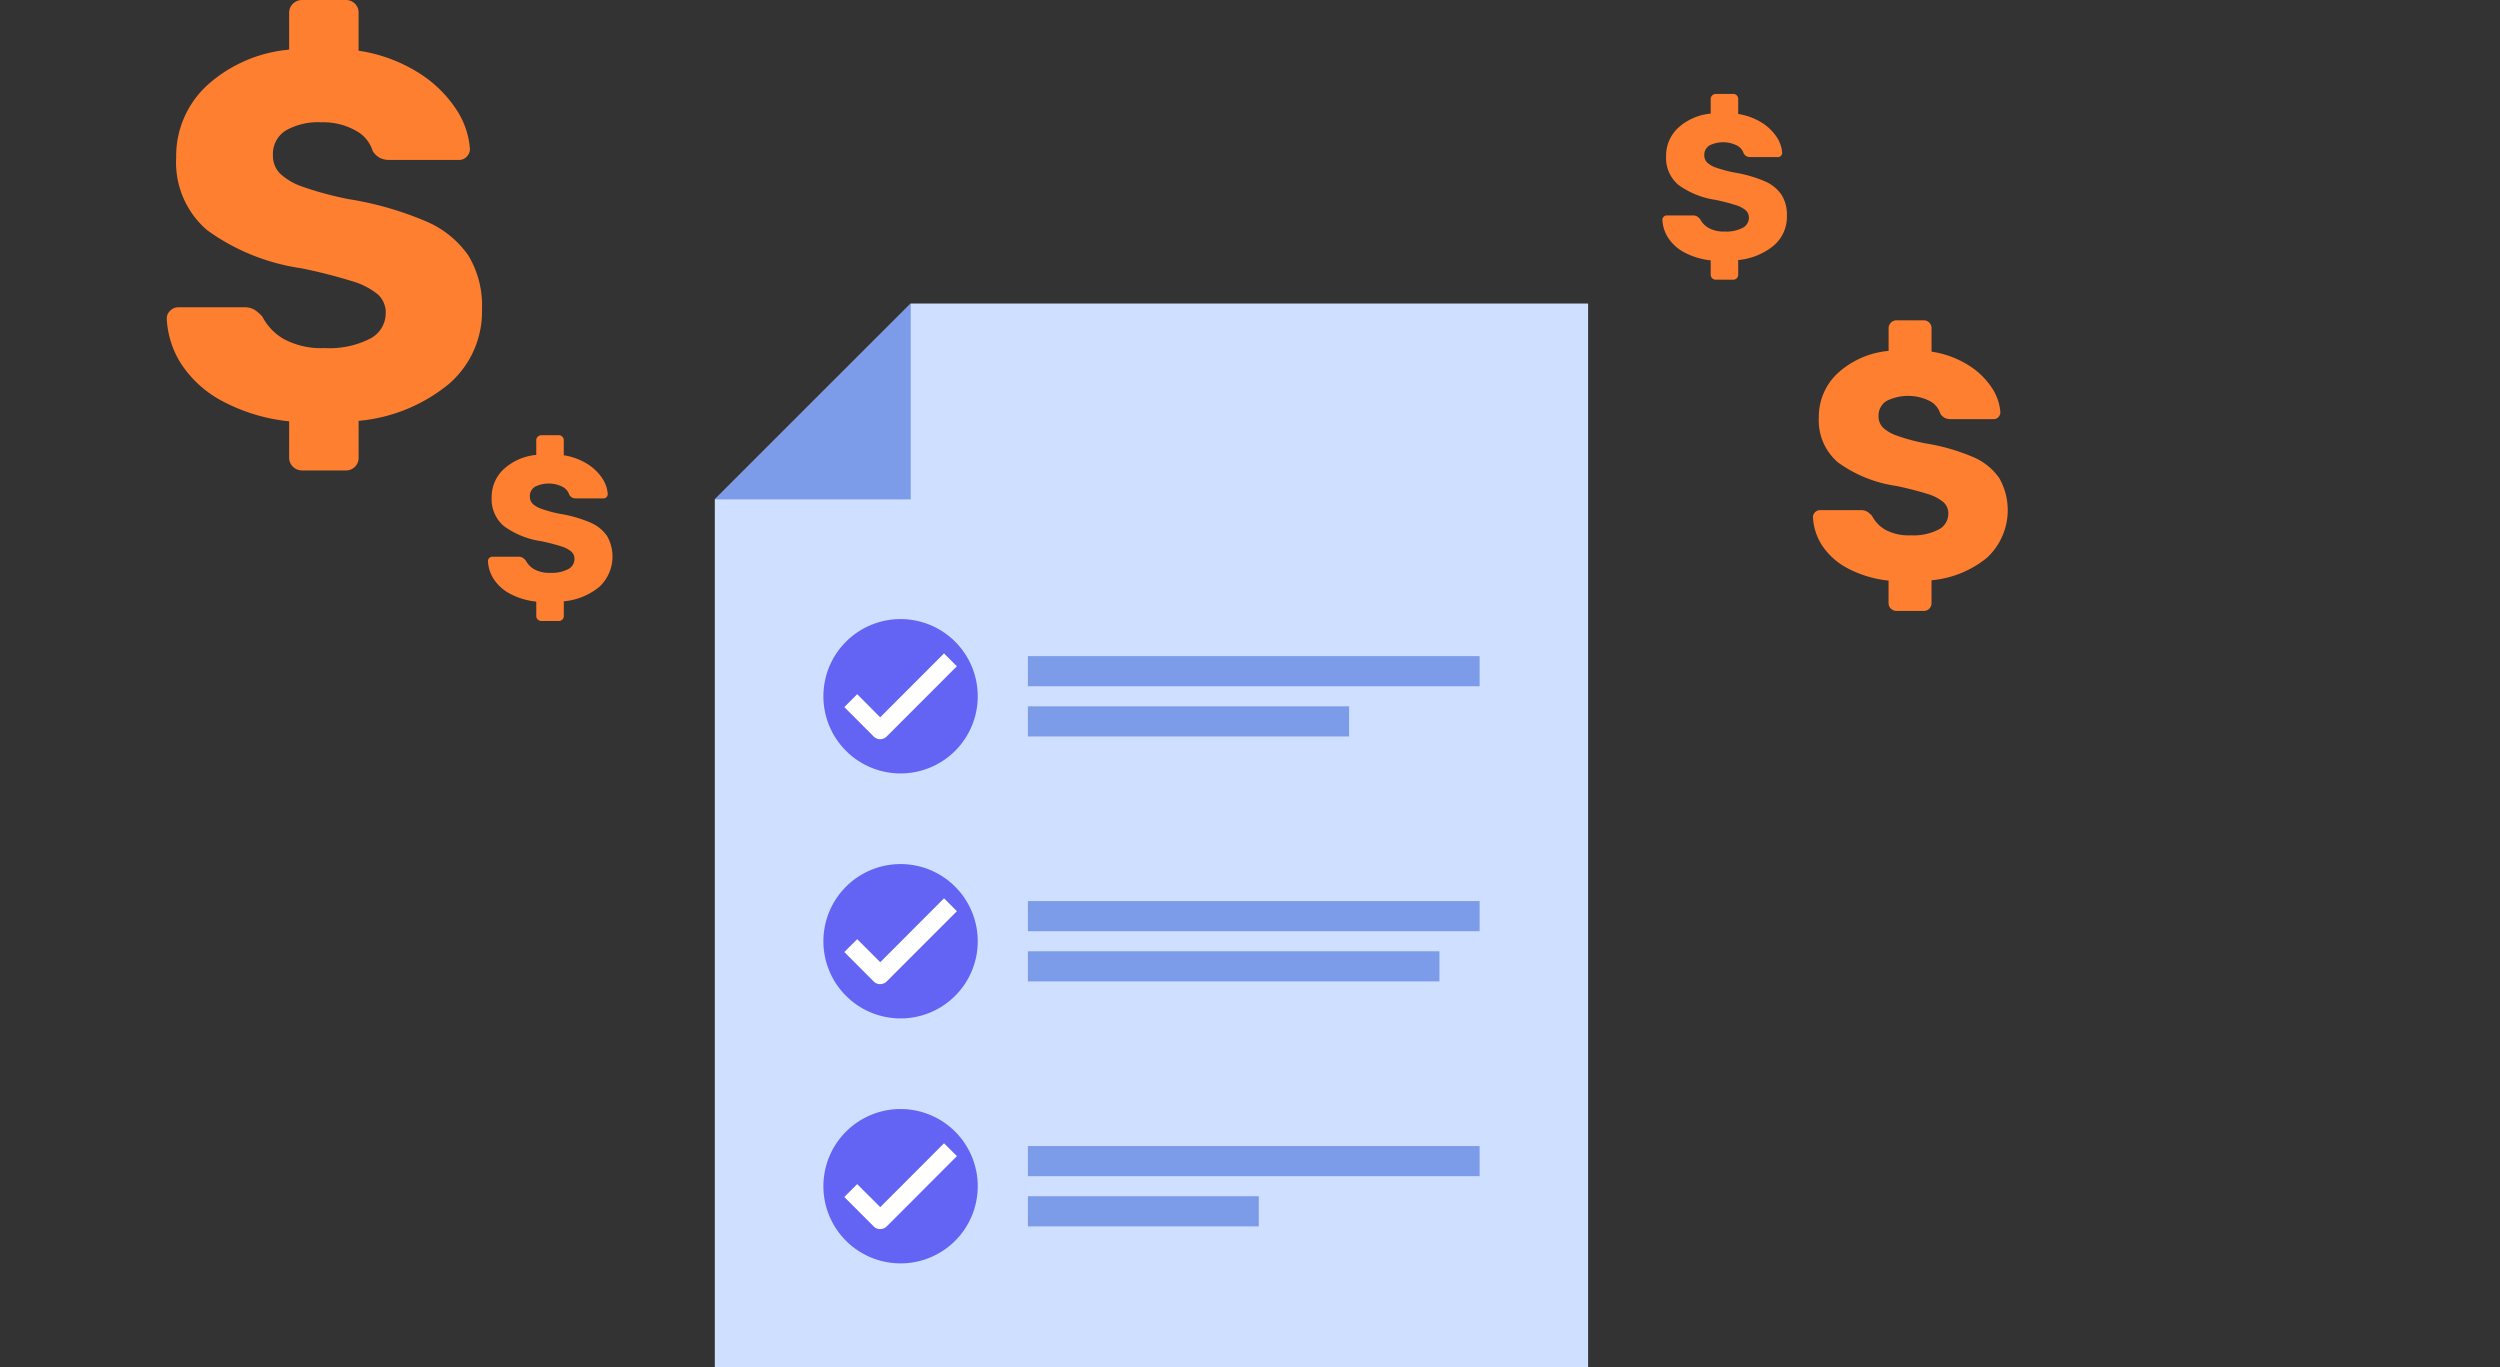 <?xml version="1.0" encoding="UTF-8"?> <svg xmlns="http://www.w3.org/2000/svg" xmlns:xlink="http://www.w3.org/1999/xlink" width="192" height="105" viewBox="0 0 192 105"><rect x="0" y="0" width="192" height="105" fill="#333333" stroke="none"/><defs><clipPath id="clip-path"><rect id="Rectangle_1630" data-name="Rectangle 1630" width="192" height="105" transform="translate(489 634)" fill="#fff"></rect></clipPath><clipPath id="clip-path-2"><rect id="Rectangle_1609" data-name="Rectangle 1609" width="141.387" height="109.186" fill="none"></rect></clipPath></defs><g id="icon-software-bundle" transform="translate(-489 -634)" clip-path="url(#clip-path)"><g id="Group_1945" data-name="Group 1945" transform="translate(501.807 634)"><path id="Path_7785" data-name="Path 7785" d="M69.646,30.241,54.6,45.284v70.829h67.069V30.241Z" transform="translate(-12.509 -6.928)" fill="#cfdfff"></path><path id="Path_7786" data-name="Path 7786" d="M54.6,45.284,69.646,30.24V45.284Z" transform="translate(-12.509 -6.928)" fill="#7c9be8"></path><g id="Group_1944" data-name="Group 1944"><g id="Group_1943" data-name="Group 1943" clip-path="url(#clip-path-2)"><path id="Path_7787" data-name="Path 7787" d="M77.271,67.6a5.927,5.927,0,1,1-5.93-5.924,5.927,5.927,0,0,1,5.93,5.924" transform="translate(-14.987 -14.13)" fill="#6464f4"></path><path id="Path_7788" data-name="Path 7788" d="M70.255,71.683a.693.693,0,0,1-.493-.2L67.5,69.216l.988-.988L70.255,70l4.9-4.906.988.987-5.395,5.4a.7.7,0,0,1-.493.2" transform="translate(-15.463 -14.912)" fill="#fff"></path><rect id="Rectangle_1603" data-name="Rectangle 1603" width="34.691" height="2.313" transform="translate(66.135 50.392)" fill="#7c9be8"></rect><rect id="Rectangle_1604" data-name="Rectangle 1604" width="24.669" height="2.313" transform="translate(66.135 54.246)" fill="#7c9be8"></rect><path id="Path_7789" data-name="Path 7789" d="M77.271,92.006a5.927,5.927,0,1,1-5.93-5.924,5.927,5.927,0,0,1,5.93,5.924" transform="translate(-14.987 -19.721)" fill="#6464f4"></path><path id="Path_7790" data-name="Path 7790" d="M70.255,96.086a.693.693,0,0,1-.493-.2L67.5,93.619l.988-.988,1.77,1.769,4.9-4.906.988.987-5.395,5.4a.7.7,0,0,1-.493.2" transform="translate(-15.463 -20.503)" fill="#fff"></path><rect id="Rectangle_1605" data-name="Rectangle 1605" width="34.691" height="2.313" transform="translate(66.135 69.204)" fill="#7c9be8"></rect><rect id="Rectangle_1606" data-name="Rectangle 1606" width="31.607" height="2.313" transform="translate(66.135 73.059)" fill="#7c9be8"></rect><path id="Path_7791" data-name="Path 7791" d="M77.271,116.409a5.927,5.927,0,1,1-5.93-5.924,5.927,5.927,0,0,1,5.93,5.924" transform="translate(-14.987 -25.311)" fill="#6464f4"></path><path id="Path_7792" data-name="Path 7792" d="M70.255,120.489a.693.693,0,0,1-.493-.2L67.5,118.022l.988-.988,1.77,1.769,4.9-4.906.988.987-5.395,5.4a.7.7,0,0,1-.493.2" transform="translate(-15.463 -26.093)" fill="#fff"></path><rect id="Rectangle_1607" data-name="Rectangle 1607" width="34.691" height="2.313" transform="translate(66.135 88.017)" fill="#7c9be8"></rect><rect id="Rectangle_1608" data-name="Rectangle 1608" width="17.731" height="2.313" transform="translate(66.135 91.871)" fill="#7c9be8"></rect><path id="Path_7793" data-name="Path 7793" d="M9.7,35.85a.945.945,0,0,1-.3-.722v-2.77a13.87,13.87,0,0,1-5.079-1.526A8.551,8.551,0,0,1,1.144,28,7.063,7.063,0,0,1,0,24.449a.8.8,0,0,1,.261-.582A.846.846,0,0,1,.883,23.6H5.942a1.507,1.507,0,0,1,.782.181,2.8,2.8,0,0,1,.623.542,4.192,4.192,0,0,0,1.665,1.726,6.05,6.05,0,0,0,3.112.682,6.855,6.855,0,0,0,3.492-.722,2.2,2.2,0,0,0,1.2-1.967A1.866,1.866,0,0,0,16.2,22.6a5.582,5.582,0,0,0-1.947-1,40.479,40.479,0,0,0-3.935-1,16.269,16.269,0,0,1-7.226-2.93,6.843,6.843,0,0,1-2.368-5.58A7.371,7.371,0,0,1,3.051,6.6,10.8,10.8,0,0,1,9.4,3.813V1A.945.945,0,0,1,9.7.28,1,1,0,0,1,10.4,0h3.332a.964.964,0,0,1,1,1V3.894A11.993,11.993,0,0,1,19.291,5.56,9.422,9.422,0,0,1,22.2,8.35a6.346,6.346,0,0,1,1.084,3.091.84.84,0,0,1-.241.582.787.787,0,0,1-.6.261h-5.3a1.668,1.668,0,0,1-.782-.16,1.53,1.53,0,0,1-.542-.523,2.65,2.65,0,0,0-1.3-1.565,5.011,5.011,0,0,0-2.63-.642,4.991,4.991,0,0,0-2.77.642,2.123,2.123,0,0,0-.964,1.886,1.944,1.944,0,0,0,.542,1.405,4.812,4.812,0,0,0,1.767,1.024,25.338,25.338,0,0,0,3.513.944A25.229,25.229,0,0,1,19.913,17a7.5,7.5,0,0,1,3.252,2.628,7.384,7.384,0,0,1,1.044,4.1,7.332,7.332,0,0,1-2.569,5.783,12.7,12.7,0,0,1-6.905,2.81v2.81a.964.964,0,0,1-1,1H10.4a1,1,0,0,1-.7-.281" transform="translate(0 0)" fill="#ff7f30"></path><path id="Path_7794" data-name="Path 7794" d="M169.991,54.061a.582.582,0,0,1-.186-.446V51.9a8.576,8.576,0,0,1-3.138-.943,5.293,5.293,0,0,1-1.96-1.748,4.362,4.362,0,0,1-.707-2.2.5.5,0,0,1,.161-.359.524.524,0,0,1,.385-.162h3.126a.935.935,0,0,1,.483.112,1.708,1.708,0,0,1,.385.335,2.6,2.6,0,0,0,1.029,1.066,3.743,3.743,0,0,0,1.923.422,4.243,4.243,0,0,0,2.158-.446,1.363,1.363,0,0,0,.745-1.216,1.153,1.153,0,0,0-.385-.893,3.441,3.441,0,0,0-1.2-.62,24.7,24.7,0,0,0-2.431-.62,10.055,10.055,0,0,1-4.465-1.811,4.23,4.23,0,0,1-1.464-3.448,4.553,4.553,0,0,1,1.439-3.386,6.67,6.67,0,0,1,3.919-1.724V32.53a.582.582,0,0,1,.186-.446.613.613,0,0,1,.434-.174h2.059a.6.6,0,0,1,.62.62v1.786a7.409,7.409,0,0,1,2.815,1.03,5.816,5.816,0,0,1,1.8,1.724,3.923,3.923,0,0,1,.67,1.91.516.516,0,0,1-.149.359.485.485,0,0,1-.372.161h-3.274a1.031,1.031,0,0,1-.483-.1.949.949,0,0,1-.335-.323,1.639,1.639,0,0,0-.806-.967,3.708,3.708,0,0,0-3.336,0,1.315,1.315,0,0,0-.6,1.166,1.2,1.2,0,0,0,.335.868,2.971,2.971,0,0,0,1.092.632,15.621,15.621,0,0,0,2.17.584,15.6,15.6,0,0,1,3.671,1.054,4.638,4.638,0,0,1,2.009,1.624,4.987,4.987,0,0,1-.942,6.1,7.847,7.847,0,0,1-4.267,1.736v1.736a.594.594,0,0,1-.62.62h-2.059a.616.616,0,0,1-.434-.173" transform="translate(-37.571 -7.31)" fill="#ff7f30"></path><path id="Path_7795" data-name="Path 7795" d="M35.829,57.517a.372.372,0,0,1-.119-.285V56.138a5.5,5.5,0,0,1-2.006-.6,3.374,3.374,0,0,1-1.253-1.118,2.782,2.782,0,0,1-.452-1.4.317.317,0,0,1,.1-.23.334.334,0,0,1,.246-.1h2a.6.6,0,0,1,.309.071,1.111,1.111,0,0,1,.246.214,1.657,1.657,0,0,0,.658.681,2.387,2.387,0,0,0,1.229.27,2.711,2.711,0,0,0,1.38-.285.872.872,0,0,0,.476-.777.736.736,0,0,0-.246-.571,2.2,2.2,0,0,0-.769-.4,15.854,15.854,0,0,0-1.554-.4,6.422,6.422,0,0,1-2.855-1.158,2.7,2.7,0,0,1-.935-2.2,2.91,2.91,0,0,1,.92-2.165,4.267,4.267,0,0,1,2.505-1.1V43.754a.371.371,0,0,1,.119-.285.4.4,0,0,1,.278-.112h1.316a.381.381,0,0,1,.4.4V44.9a4.739,4.739,0,0,1,1.8.658,3.718,3.718,0,0,1,1.149,1.1,2.5,2.5,0,0,1,.428,1.221.332.332,0,0,1-.095.23.31.31,0,0,1-.237.1H38.77a.655.655,0,0,1-.309-.064.612.612,0,0,1-.214-.206,1.048,1.048,0,0,0-.516-.618,2.366,2.366,0,0,0-2.132,0,.838.838,0,0,0-.381.745.767.767,0,0,0,.214.555,1.9,1.9,0,0,0,.7.4,10.109,10.109,0,0,0,1.388.372,9.973,9.973,0,0,1,2.347.674,2.969,2.969,0,0,1,1.284,1.038,3.187,3.187,0,0,1-.6,3.9,5.02,5.02,0,0,1-2.727,1.109v1.11a.38.38,0,0,1-.4.4H36.107a.394.394,0,0,1-.278-.111" transform="translate(-7.331 -9.933)" fill="#ff7f30"></path><path id="Path_7796" data-name="Path 7796" d="M152.829,23.517a.372.372,0,0,1-.119-.285V22.138a5.5,5.5,0,0,1-2.006-.6,3.374,3.374,0,0,1-1.253-1.118,2.782,2.782,0,0,1-.452-1.4.317.317,0,0,1,.1-.23.334.334,0,0,1,.246-.1h2a.6.6,0,0,1,.309.071,1.11,1.11,0,0,1,.246.214,1.657,1.657,0,0,0,.658.681,2.387,2.387,0,0,0,1.229.27,2.711,2.711,0,0,0,1.38-.285.872.872,0,0,0,.476-.777.739.739,0,0,0-.246-.571,2.2,2.2,0,0,0-.769-.4,15.853,15.853,0,0,0-1.554-.4,6.422,6.422,0,0,1-2.855-1.158,2.7,2.7,0,0,1-.935-2.2,2.91,2.91,0,0,1,.92-2.165,4.267,4.267,0,0,1,2.505-1.1V9.754a.371.371,0,0,1,.119-.285.4.4,0,0,1,.278-.112h1.316a.381.381,0,0,1,.4.4V10.9a4.744,4.744,0,0,1,1.8.658,3.727,3.727,0,0,1,1.149,1.1,2.5,2.5,0,0,1,.428,1.221.332.332,0,0,1-.095.23.31.31,0,0,1-.237.1H155.77a.655.655,0,0,1-.309-.064.606.606,0,0,1-.214-.206,1.048,1.048,0,0,0-.516-.618,2.366,2.366,0,0,0-2.132,0,.838.838,0,0,0-.381.745.767.767,0,0,0,.214.555,1.9,1.9,0,0,0,.7.4,10.11,10.11,0,0,0,1.388.372,9.972,9.972,0,0,1,2.347.674,2.969,2.969,0,0,1,1.284,1.038,2.921,2.921,0,0,1,.412,1.617,2.9,2.9,0,0,1-1.015,2.284,5.02,5.02,0,0,1-2.727,1.109v1.11a.38.38,0,0,1-.4.4h-1.316a.394.394,0,0,1-.278-.111" transform="translate(-34.135 -2.144)" fill="#ff7f30"></path></g></g></g></g></svg> 